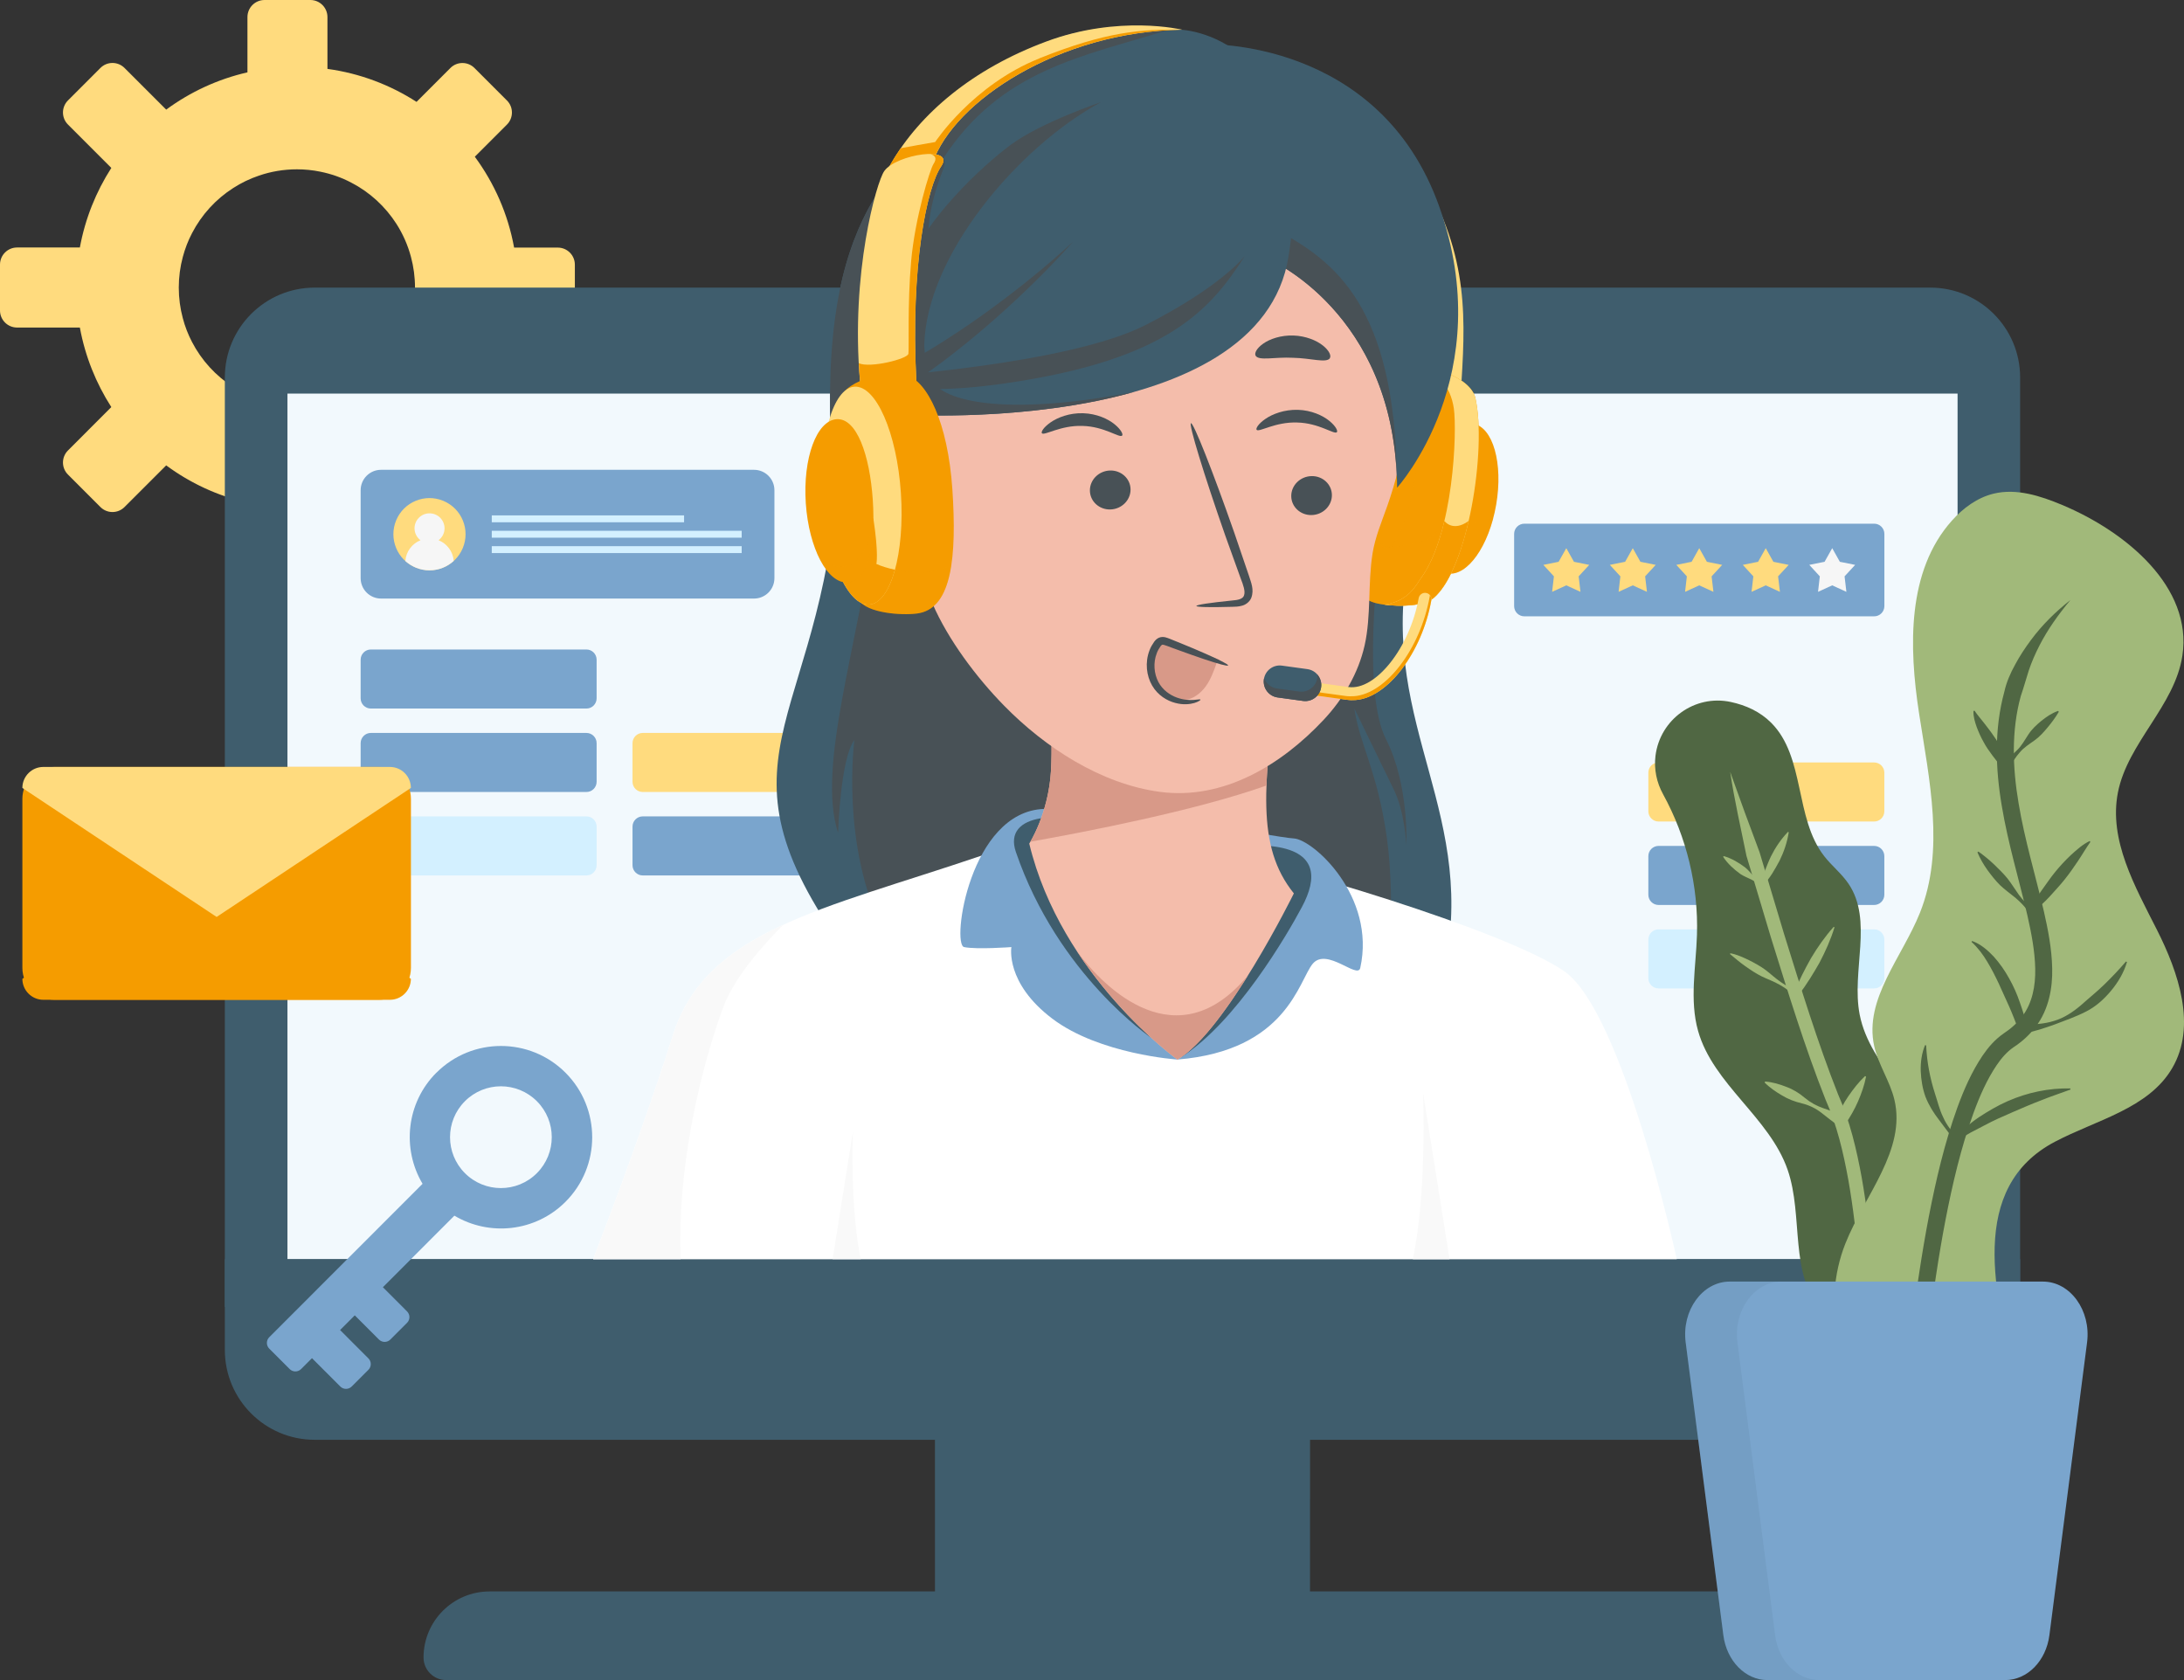 <svg xmlns="http://www.w3.org/2000/svg" width="286" height="220" viewBox="0 0 286 220" fill="none"><rect x="0" y="0" width="286" height="220" fill="#333333" stroke="none"/><g clip-path="url(#clip0_620_15775)"><path d="M75.279 40.667V34.657C75.279 33.423 74.278 32.422 73.044 32.422H67.324C66.525 28.024 64.73 23.986 62.178 20.523L66.384 16.315C67.257 15.441 67.257 14.024 66.384 13.157L62.135 8.906C61.262 8.032 59.846 8.032 58.979 8.906L54.547 13.34C51.098 11.117 47.136 9.602 42.88 9.022V2.236C42.88 1.002 41.879 0 40.646 0H34.639C33.406 0 32.404 1.002 32.404 2.236V9.474C28.497 10.365 24.89 12.057 21.764 14.354L16.306 8.899C15.433 8.026 14.023 8.026 13.15 8.899L8.901 13.151C8.028 14.024 8.028 15.441 8.901 16.308L14.578 21.989C12.576 25.104 11.154 28.628 10.458 32.409H2.234C1.001 32.409 0 33.411 0 34.645V40.655C0 41.889 1.001 42.891 2.234 42.891H10.458C11.154 46.672 12.576 50.19 14.578 53.305L8.901 58.986C8.028 59.859 8.028 61.276 8.901 62.143L13.15 66.395C14.023 67.268 15.433 67.268 16.306 66.395L21.764 60.94C24.89 63.249 28.497 64.941 32.404 65.826V73.065C32.404 74.298 33.406 75.3 34.639 75.3H40.646C41.879 75.3 42.88 74.298 42.88 73.065V66.285C47.136 65.698 51.098 64.183 54.547 61.954L58.979 66.388C59.852 67.262 61.268 67.262 62.135 66.388L66.384 62.137C67.257 61.264 67.257 59.847 66.384 58.979L62.178 54.771C64.73 51.314 66.518 47.27 67.324 42.879H73.044C74.278 42.879 75.279 41.877 75.279 40.643V40.667ZM51.916 45.988C50.457 48.266 48.418 50.141 46.006 51.387C44.736 52.053 43.369 52.541 41.928 52.829C40.945 53.03 39.926 53.134 38.882 53.134C37.154 53.134 35.481 52.847 33.931 52.316C32.734 51.919 31.593 51.369 30.549 50.691C28.272 49.237 26.397 47.197 25.146 44.784C24.633 43.801 24.224 42.756 23.937 41.657C23.595 40.38 23.412 39.043 23.412 37.656C23.412 36.27 23.595 34.932 23.937 33.655C24.23 32.556 24.633 31.512 25.152 30.522C26.404 28.109 28.272 26.069 30.549 24.616C31.593 23.944 32.728 23.394 33.931 22.991C35.481 22.459 37.154 22.172 38.882 22.172C39.92 22.172 40.945 22.276 41.928 22.478C43.369 22.765 44.736 23.247 46.006 23.919C48.418 25.165 50.457 27.04 51.916 29.319C52.758 30.638 53.411 32.104 53.82 33.655C54.162 34.932 54.345 36.27 54.345 37.656C54.345 39.043 54.162 40.38 53.82 41.657C53.411 43.208 52.758 44.668 51.916 45.988Z" fill="#FFDB7E"></path><path d="M171.547 182.124H122.439V214.197H171.547V182.124Z" fill="#3F5D6D"></path><g style="mix-blend-mode:multiply" opacity="0.2"><path d="M171.547 182.124H122.439V196.362H171.547V182.124Z" fill="#3F5D6D"></path></g><path d="M41.207 37.662H252.777C259.273 37.662 264.541 42.934 264.541 49.433V171.136H29.443V49.433C29.443 42.934 34.712 37.662 41.207 37.662Z" fill="#3F5D6D"></path><path d="M256.349 51.54H37.643V164.887H256.349V51.54Z" fill="#F2F9FD"></path><path d="M29.443 164.887H264.541V176.767C264.541 183.266 259.273 188.537 252.777 188.537H41.207C34.712 188.537 29.443 183.266 29.443 176.767V164.887Z" fill="#3F5D6D"></path><path d="M235.568 220H58.418C56.788 220 55.463 218.675 55.463 217.044C55.463 212.267 59.333 208.395 64.107 208.395H229.878C234.652 208.395 238.523 212.267 238.523 217.044C238.523 218.675 237.198 220 235.568 220Z" fill="#3F5D6D"></path><path d="M245.427 68.575H199.616C198.878 68.575 198.279 69.174 198.279 69.913V79.368C198.279 80.107 198.878 80.706 199.616 80.706H245.427C246.165 80.706 246.764 80.107 246.764 79.368V69.913C246.764 69.174 246.165 68.575 245.427 68.575Z" fill="#7AA5CD"></path><path d="M205.111 76.65L203.255 77.499L203.487 75.471L202.107 73.969L204.104 73.566L205.111 71.782L206.112 73.566L208.115 73.969L206.729 75.471L206.967 77.499L205.111 76.65Z" fill="#FFDB7E"></path><path d="M213.816 76.65L211.96 77.499L212.192 75.471L210.812 73.969L212.815 73.566L213.816 71.782L214.817 73.566L216.82 73.969L215.434 75.471L215.672 77.499L213.816 76.65Z" fill="#FFDB7E"></path><path d="M222.521 76.65L220.665 77.499L220.897 75.471L219.518 73.969L221.52 73.566L222.521 71.782L223.522 73.566L225.525 73.969L224.139 75.471L224.377 77.499L222.521 76.65Z" fill="#FFDB7E"></path><path d="M231.228 76.65L229.372 77.499L229.604 75.471L228.225 73.969L230.227 73.566L231.228 71.782L232.229 73.566L234.232 73.969L232.846 75.471L233.084 77.499L231.228 76.65Z" fill="#FFDB7E"></path><path d="M239.933 76.65L238.077 77.499L238.309 75.471L236.93 73.969L238.932 73.566L239.933 71.782L240.934 73.566L242.937 73.969L241.551 75.471L241.789 77.499L239.933 76.65Z" fill="#F6F6F6"></path><path d="M49.901 61.52H98.739C100.217 61.52 101.413 62.718 101.413 64.196V75.703C101.413 77.182 100.217 78.379 98.739 78.379H49.901C48.423 78.379 47.227 77.182 47.227 75.703V64.196C47.227 62.718 48.423 61.52 49.901 61.52Z" fill="#7AA5CD"></path><path d="M60.603 71.769C61.606 69.358 60.467 66.591 58.058 65.587C55.649 64.583 52.882 65.723 51.879 68.133C50.876 70.544 52.015 73.312 54.425 74.315C56.834 75.319 59.6 74.179 60.603 71.769Z" fill="#FFDB7E"></path><path d="M53.068 73.45C53.905 74.213 55.016 74.683 56.243 74.683C57.47 74.683 58.575 74.213 59.417 73.45C59.32 72.216 58.532 71.183 57.433 70.744C57.903 70.383 58.215 69.821 58.215 69.186C58.215 68.099 57.336 67.219 56.249 67.219C55.162 67.219 54.283 68.099 54.283 69.186C54.283 69.821 54.595 70.383 55.065 70.744C53.966 71.183 53.178 72.216 53.081 73.45H53.068Z" fill="#F6F6F6"></path><path d="M89.581 67.488H64.398V68.392H89.581V67.488Z" fill="#D3F0FF"></path><path d="M97.126 69.504H64.398V70.408H97.126V69.504Z" fill="#D3F0FF"></path><path d="M97.126 71.519H64.398V72.423H97.126V71.519Z" fill="#D3F0FF"></path><path d="M76.792 85.049H48.563C47.825 85.049 47.227 85.648 47.227 86.386V91.444C47.227 92.183 47.825 92.782 48.563 92.782H76.792C77.531 92.782 78.129 92.183 78.129 91.444V86.386C78.129 85.648 77.531 85.049 76.792 85.049Z" fill="#7AA5CD"></path><path d="M76.792 95.976H48.563C47.825 95.976 47.227 96.575 47.227 97.314V102.371C47.227 103.11 47.825 103.709 48.563 103.709H76.792C77.531 103.709 78.129 103.11 78.129 102.371V97.314C78.129 96.575 77.531 95.976 76.792 95.976Z" fill="#7AA5CD"></path><path d="M76.792 106.903H48.563C47.825 106.903 47.227 107.502 47.227 108.241V113.299C47.227 114.037 47.825 114.636 48.563 114.636H76.792C77.531 114.636 78.129 114.037 78.129 113.299V108.241C78.129 107.502 77.531 106.903 76.792 106.903Z" fill="#D3F0FF"></path><path d="M112.396 95.976H84.167C83.429 95.976 82.83 96.575 82.83 97.314V102.371C82.83 103.11 83.429 103.709 84.167 103.709H112.396C113.134 103.709 113.733 103.11 113.733 102.371V97.314C113.733 96.575 113.134 95.976 112.396 95.976Z" fill="#FFDB7E"></path><path d="M112.396 106.903H84.167C83.429 106.903 82.83 107.502 82.83 108.241V113.299C82.83 114.037 83.429 114.636 84.167 114.636H112.396C113.134 114.636 113.733 114.037 113.733 113.299V108.241C113.733 107.502 113.134 106.903 112.396 106.903Z" fill="#7AA5CD"></path><path d="M245.421 99.842H217.192C216.454 99.842 215.855 100.441 215.855 101.18V106.238C215.855 106.976 216.454 107.575 217.192 107.575H245.421C246.16 107.575 246.758 106.976 246.758 106.238V101.18C246.758 100.441 246.16 99.842 245.421 99.842Z" fill="#FFDB7E"></path><path d="M245.421 110.77H217.192C216.454 110.77 215.855 111.369 215.855 112.107V117.165C215.855 117.904 216.454 118.503 217.192 118.503H245.421C246.16 118.503 246.758 117.904 246.758 117.165V112.107C246.758 111.369 246.16 110.77 245.421 110.77Z" fill="#7AA5CD"></path><path d="M245.421 121.697H217.192C216.454 121.697 215.855 122.296 215.855 123.035V128.092C215.855 128.831 216.454 129.43 217.192 129.43H245.421C246.16 129.43 246.758 128.831 246.758 128.092V123.035C246.758 122.296 246.16 121.697 245.421 121.697Z" fill="#D3F0FF"></path><path d="M109.923 59.138C108.532 94.4 92.14 97.967 109.923 123.407C127.707 148.841 188.957 139.832 190.001 120.573C191.045 101.314 178.108 89.715 186.582 65.619C195.056 41.523 109.923 59.138 109.923 59.138Z" fill="#3F5D6D"></path><path d="M114.483 68.52C112.42 84.548 106.919 100.349 109.746 109.041C109.746 109.041 110.057 99.268 111.883 96.91C111.883 96.91 110.057 110.629 115.649 121.758C121.241 132.887 181.618 130.767 181.618 130.767C181.618 130.767 182.852 118.582 181.618 109.749C180.385 100.917 178.029 97.484 177.351 92.757C177.351 92.757 181.075 100.447 182.522 103.391C183.969 106.335 184.164 110.647 184.164 110.647C184.164 110.647 184.555 102.799 181.496 96.794C178.438 90.79 180.269 74.231 181.179 67.793C182.082 61.355 138.591 53.72 133.86 56.298C129.129 58.882 114.483 68.52 114.483 68.52Z" fill="#485156"></path><path d="M128.507 112.052C107.525 119.162 92.47 121.844 88.117 135.562C83.771 149.287 77.672 164.887 77.672 164.887H219.579C219.579 164.887 212.552 132.551 204.86 127.194C197.168 121.837 167.059 112.865 157.859 111.332C148.659 109.792 128.501 112.052 128.501 112.052H128.507Z" fill="white"></path><path d="M186.357 143.136C186.357 143.136 186.894 156.012 185.014 164.893H189.824L186.357 143.136Z" fill="#F9F9F9"></path><path d="M111.689 148.206C111.689 148.206 111.28 158.077 112.721 164.887H109.033L111.689 148.206Z" fill="#F9F9F9"></path><path d="M94.814 131.641C96.652 126.791 102.586 121.098 102.592 121.092C95.388 124.403 90.351 128.532 88.123 135.562C83.776 149.287 77.678 164.887 77.678 164.887H89.124C88.624 150.27 92.97 136.497 94.808 131.641H94.814Z" fill="#F9F9F9"></path><path d="M154.189 138.745C154.189 138.745 143.988 138.073 137.798 133.388C131.608 128.703 132.444 124.018 132.444 124.018C132.444 124.018 127.926 124.354 126.254 124.018C124.581 123.682 126.98 106.25 136.736 105.926C146.491 105.608 166.924 109.658 169.433 109.792C171.942 109.927 180.22 117.348 178.127 126.754C177.791 128.263 173.749 124.018 171.912 126.192C170.074 128.367 168.566 137.572 154.183 138.745H154.189Z" fill="#7AA5CD"></path><path d="M150.801 135.935C150.801 135.935 138.549 127.707 133.03 111.558C132.157 109.004 133.635 107.575 136.339 107.141L150.801 135.935Z" fill="#3F5D6D"></path><path d="M154.709 138.415C161.882 133.821 168.494 122.522 170.496 118.759C172.505 114.996 172.584 111.448 166.437 110.794C160.289 110.141 154.703 138.415 154.703 138.415H154.709Z" fill="#3F5D6D"></path><path d="M167.353 87.883C165.503 102.811 164.447 110.794 169.434 116.988C169.434 116.988 160.54 135.061 154.184 138.745C154.184 138.745 138.965 127.866 134.783 110.464C134.783 110.464 137.292 106.616 137.628 100.923C137.964 95.237 137.127 85.36 137.127 85.36L167.353 87.883Z" fill="#F4BDAB"></path><path d="M163.463 127.677C154.184 138.922 144.617 129.43 141.064 124.61C146.931 133.553 154.19 138.745 154.19 138.745C157.114 137.053 160.576 132.307 163.463 127.683V127.677Z" fill="#D89988"></path><path d="M137.628 100.924C137.341 105.792 135.467 109.31 134.93 110.22C141.816 108.998 156.584 106.164 165.845 102.86C165.991 98.767 166.608 93.887 167.346 87.883L148.91 86.344L137.14 85.58C137.262 87.052 137.927 95.732 137.622 100.924H137.628Z" fill="#D89988"></path><path d="M191.393 49.848C191.985 40.435 192.138 31.866 184.794 20.883C177.45 9.901 179 38.878 179.122 39.208C179.244 39.537 185.63 51.76 185.63 51.76L191.387 49.848H191.393Z" fill="#FFDB7E"></path><path d="M187.247 64.752C186.313 70.163 186.948 74.634 189.543 75.086C192.137 75.532 194.994 71.507 195.928 66.095C196.862 60.684 195.513 55.931 192.919 55.48C190.324 55.034 188.181 59.34 187.247 64.752Z" fill="#F59C00"></path><g style="mix-blend-mode:multiply" opacity="0.25"><path d="M192.32 68.221L190.684 68.886L189.085 73.327C189.085 73.327 188.816 73.877 188.48 74.585C188.792 74.836 189.14 75.013 189.543 75.086C191.844 75.483 194.347 72.362 195.538 67.879C193.474 68.954 192.32 68.227 192.32 68.227V68.221Z" fill="#F59C00"></path></g><path d="M184.848 48.089C186.863 47.716 192.571 49.231 193.218 52.181C194.689 58.888 192.241 74.451 187.754 78.293C186.118 79.692 181.558 79.411 179.94 78.91C175.831 77.652 175.819 71.079 177.321 62.369C178.823 53.659 182.058 48.608 184.848 48.089Z" fill="#F59C00"></path><g style="mix-blend-mode:multiply" opacity="0.25"><path d="M192.321 68.221C190.233 69.729 189.147 68.221 189.147 68.221C187.73 71.232 185.13 71.232 181.839 71.678L179.996 70.701C179.996 70.701 178.195 72.026 176.51 73.223C176.815 76.222 177.841 78.262 179.941 78.91C181.558 79.405 186.119 79.692 187.755 78.293C189.721 76.607 191.302 72.674 192.327 68.221H192.321Z" fill="#F59C00"></path></g><path d="M193.217 52.181C192.57 49.231 186.862 47.716 184.847 48.089C184.683 48.119 184.512 48.168 184.341 48.229C188.028 47.954 189.963 50.538 190.385 53.5C190.806 56.463 190.385 69.852 186.044 75.758C185.488 76.509 184.53 78.714 181.307 79.179C183.358 79.447 186.459 79.392 187.753 78.287C192.247 74.445 194.695 58.882 193.217 52.175V52.181Z" fill="#FFDB7E"></path><path d="M192.32 68.221C190.232 69.729 189.145 68.221 189.145 68.221C188.455 71.116 187.46 73.834 186.044 75.758C185.488 76.509 184.53 78.714 181.307 79.179C183.358 79.447 186.459 79.392 187.753 78.287C189.719 76.601 191.3 72.667 192.326 68.215L192.32 68.221Z" fill="#F59C00"></path><g style="mix-blend-mode:multiply" opacity="0.25"><path d="M185.153 63.591C184.341 68.319 182.656 71.971 181.387 71.757C180.123 71.538 179.757 67.531 180.569 62.803C181.381 58.075 183.066 54.423 184.335 54.637C185.599 54.856 185.965 58.863 185.153 63.591Z" fill="#F59C00"></path></g><path d="M121.932 78.623C121.987 78.763 122.048 78.898 122.109 79.038C124.167 83.784 127.878 88.725 131.511 92.427C136.877 97.9 144.16 102.652 151.876 103.69C160.173 104.802 167.786 100.184 173.335 94.259C175.887 91.535 177.877 88.176 178.701 84.511C179.574 80.62 179.104 76.442 179.739 72.466C180.081 70.328 180.942 68.312 181.662 66.272C183.878 60.011 184.989 53.006 184.226 46.268C183.909 43.471 183.451 39.458 181.937 37.033C180.197 34.242 176.168 32.049 173.451 30.345C164.739 24.89 153.195 22.893 143.299 25.977C133.183 29.129 124.93 37.241 120.668 46.837C118.642 51.405 117.463 55.901 118.446 60.824C119.673 66.956 119.49 72.71 121.932 78.623Z" fill="#F4BDAB"></path><path d="M174.415 64.819C174.428 66.23 173.249 67.402 171.778 67.445C170.313 67.488 169.104 66.382 169.092 64.971C169.08 63.56 170.258 62.388 171.729 62.345C173.2 62.302 174.403 63.414 174.415 64.819Z" fill="#485156"></path><path d="M175.056 56.597C174.714 56.933 172.736 55.388 169.867 55.327C167.004 55.223 164.861 56.64 164.562 56.286C164.415 56.127 164.763 55.504 165.697 54.862C166.613 54.221 168.17 53.617 169.958 53.665C171.747 53.72 173.23 54.417 174.079 55.113C174.946 55.815 175.227 56.451 175.062 56.603L175.056 56.597Z" fill="#485156"></path><path d="M148.048 64.086C148.06 65.497 146.882 66.669 145.411 66.712C143.946 66.755 142.737 65.65 142.725 64.239C142.712 62.828 143.891 61.655 145.362 61.612C146.833 61.569 148.036 62.681 148.048 64.086Z" fill="#485156"></path><path d="M146.937 57.043C146.595 57.385 144.611 55.834 141.748 55.773C138.884 55.669 136.742 57.092 136.442 56.732C136.296 56.573 136.644 55.956 137.578 55.309C138.494 54.667 140.05 54.056 141.839 54.111C143.628 54.166 145.111 54.863 145.96 55.559C146.821 56.261 147.108 56.897 146.943 57.049L146.937 57.043Z" fill="#485156"></path><path d="M156.668 79.356C156.656 79.191 158.451 78.928 161.344 78.635C162.077 78.58 162.773 78.452 162.913 77.951C163.097 77.426 162.816 76.626 162.48 75.764C161.839 73.975 161.161 72.1 160.453 70.133C157.645 62.113 155.636 55.528 155.96 55.418C156.284 55.308 158.823 61.722 161.625 69.736C162.297 71.715 162.944 73.596 163.554 75.398C163.811 76.235 164.263 77.194 163.86 78.281C163.646 78.825 163.103 79.209 162.626 79.319C162.156 79.454 161.741 79.448 161.381 79.46C158.469 79.545 156.668 79.509 156.662 79.344L156.668 79.356Z" fill="#485156"></path><path d="M147.859 47.368C147.559 48.144 144.702 47.704 141.326 48.034C137.944 48.29 135.209 49.213 134.782 48.504C134.593 48.162 135.081 47.441 136.198 46.715C137.303 45.988 139.055 45.31 141.082 45.133C143.109 44.962 144.947 45.322 146.161 45.853C147.382 46.379 147.993 47.008 147.865 47.374L147.859 47.368Z" fill="#485156"></path><path d="M174.146 46.922C173.639 47.57 171.668 46.892 169.287 46.849C166.912 46.727 164.897 47.276 164.433 46.592C164.232 46.263 164.549 45.609 165.428 44.992C166.295 44.381 167.748 43.88 169.378 43.935C171.008 43.99 172.425 44.589 173.249 45.255C174.085 45.926 174.36 46.598 174.134 46.916L174.146 46.922Z" fill="#485156"></path><path d="M159.337 86.777C158.952 87.864 158.561 88.964 157.884 89.892C157.206 90.821 156.199 91.578 155.051 91.67C153.83 91.773 152.627 91.089 151.907 90.094C151.187 89.098 150.912 87.84 150.924 86.612C150.936 85.501 151.394 84.163 152.493 83.998C152.951 83.925 153.403 84.09 153.836 84.248C155.79 84.963 157.743 85.678 159.697 86.392" fill="#D89988"></path><path d="M157.194 91.615C157.157 91.438 155.906 91.993 154.099 91.34C153.226 91.022 152.255 90.369 151.693 89.306C151.138 88.255 150.979 86.814 151.486 85.525C151.602 85.201 151.785 84.908 151.962 84.645C152.182 84.395 152.139 84.407 152.389 84.438C152.627 84.493 153.012 84.658 153.329 84.768C153.659 84.89 153.976 85.006 154.294 85.122C155.545 85.58 156.681 85.977 157.639 86.301C159.556 86.942 160.771 87.272 160.82 87.138C160.869 87.003 159.752 86.435 157.902 85.617C156.98 85.207 155.869 84.737 154.636 84.236C154.324 84.108 154.007 83.98 153.683 83.851C153.342 83.723 153.079 83.583 152.615 83.454C152.389 83.399 152.066 83.375 151.76 83.509C151.461 83.644 151.278 83.858 151.144 84.035C150.9 84.389 150.68 84.749 150.533 85.152C149.911 86.759 150.136 88.5 150.875 89.77C151.626 91.071 152.859 91.774 153.891 92.042C154.941 92.329 155.832 92.219 156.4 92.055C156.968 91.883 157.23 91.676 157.206 91.621L157.194 91.615Z" fill="#485156"></path><path d="M177.565 91.664C177.163 91.694 176.766 91.688 176.381 91.633C172.584 91.12 170.545 90.833 170.545 90.833L170.777 89.165C170.777 89.165 172.81 89.446 176.607 89.966C180.105 90.442 184.592 84.884 185.777 78.342C185.856 77.89 186.265 77.578 186.723 77.639C187.193 77.701 187.523 78.14 187.443 78.605C186.216 85.507 181.686 91.334 177.572 91.657L177.565 91.664Z" fill="#FFDB7E"></path><path d="M187.236 77.927C187.236 77.988 187.236 78.049 187.224 78.11C185.997 85.012 181.467 90.839 177.352 91.163C176.949 91.193 176.552 91.187 176.168 91.132C173.17 90.723 171.272 90.466 170.606 90.369L170.539 90.833C170.539 90.833 172.572 91.114 176.375 91.633C176.76 91.688 177.157 91.694 177.56 91.663C181.674 91.334 186.198 85.507 187.431 78.611C187.474 78.354 187.395 78.11 187.236 77.927Z" fill="#F59C00"></path><path d="M170.636 91.786L167.303 91.328C166.155 91.169 165.35 90.112 165.508 88.958C165.667 87.809 166.723 87.003 167.877 87.162L171.21 87.62C172.358 87.779 173.164 88.836 173.005 89.99C172.846 91.138 171.79 91.945 170.636 91.786Z" fill="#3F5D6D"></path><path d="M172.517 88.341C172.523 88.475 172.517 88.616 172.504 88.756C172.346 89.904 171.29 90.711 170.136 90.552L167.218 90.155C166.424 90.045 165.807 89.501 165.545 88.805C165.533 88.854 165.514 88.903 165.508 88.958C165.35 90.106 166.155 91.169 167.303 91.328L170.636 91.786C171.784 91.945 172.846 91.138 173.005 89.99C173.09 89.373 172.889 88.787 172.517 88.347V88.341Z" fill="#485156"></path><path d="M166.062 33.906C166.062 33.906 182.789 40.936 182.954 63.86C182.954 63.86 196.336 49.133 188.473 27.047C180.61 4.96 157.863 5.797 157.863 5.797L166.056 33.912L166.062 33.906Z" fill="#3F5D6D"></path><path d="M166.062 33.906C166.062 33.906 182.374 40.777 182.93 63.047C182.93 62.919 182.93 62.797 182.93 62.663C182.655 40.191 174.871 34.224 167.179 30.131L165.348 31.444L166.062 33.906Z" fill="#485156"></path><path d="M118.951 54.319C118.951 54.319 165.055 56.995 168.736 33.57C172.418 10.14 160.599 4.459 154.799 3.897C149 3.335 137.706 1.992 128.035 11.374C118.371 20.756 107.584 26.436 108.781 56.781L118.945 54.325L118.951 54.319Z" fill="#3F5D6D"></path><path d="M117.992 47.973C120.001 46.855 122.009 45.707 123.951 44.436C125.904 43.19 127.821 41.877 129.695 40.503C133.456 37.76 137.088 34.828 140.525 31.652C137.406 35.14 134.048 38.426 130.532 41.547C128.773 43.111 126.966 44.62 125.11 46.073C123.267 47.545 121.332 48.913 119.378 50.257L117.992 47.967V47.973Z" fill="#485156"></path><path d="M144.206 13.358C133.279 19.271 121.264 33.491 121.032 45.273C121.032 45.273 116.411 40.985 118.841 34.834C121.271 28.683 128.425 21.867 132.387 18.941C136.349 16.015 144.206 13.364 144.206 13.364V13.358Z" fill="#485156"></path><path d="M121.698 49.28C120.233 45.487 121.241 32.532 121.698 28.855C122.156 25.171 123.518 22.368 123.664 21.677C123.811 20.987 123.493 20.78 123.493 20.78C131.1 9.064 141.893 7.391 152.839 3.964L152.21 3.653C146.026 3.164 136.417 3.231 128.041 11.367C118.377 20.749 107.59 26.43 108.787 56.774L118.951 54.319C118.951 54.319 134.72 55.229 148.548 51.308C133.169 54.331 123.157 53.079 121.698 49.28Z" fill="#485156"></path><path d="M163.029 33.497C158.511 40.557 152.919 47.142 131.57 50.208C117.346 52.254 115.1 49.335 115.1 49.335C115.1 49.335 139.922 47.679 149.952 42.592C159.982 37.497 163.029 33.503 163.029 33.503V33.497Z" fill="#485156"></path><path d="M122.132 21.335C124.897 13.248 138.743 4.117 154.805 3.891C154.805 3.891 146.551 1.881 136.967 5.454C127.376 9.022 120.477 14.849 116.68 21.421C112.883 27.993 122.138 21.341 122.138 21.341L122.132 21.335Z" fill="#FFDB7E"></path><path d="M136.119 7.641C127.34 11.153 122.462 18.599 122.462 18.599C122.022 18.654 118.012 19.399 117.951 19.411C117.493 20.071 117.065 20.737 116.669 21.415C116.534 21.653 116.418 21.867 116.314 22.068C117.572 21.983 119.41 21.897 119.898 22.111C120.099 22.197 120.496 22.172 121.119 22.019C121.723 21.622 122.126 21.329 122.126 21.329C124.892 13.242 138.738 4.111 154.799 3.885C149.397 3.817 144.897 4.123 136.119 7.635V7.641Z" fill="#F59C00"></path><path d="M119.984 49.848C119.227 34.822 121.351 24.573 123.244 21.781C125.136 18.99 117.359 20.205 115.802 22.392C114.789 23.809 111.37 35.763 112.621 49.945C113.873 64.128 119.984 49.842 119.984 49.842V49.848Z" fill="#FFDB7E"></path><path d="M121.852 20.163C122.518 20.413 122.713 20.749 122.243 21.476C121.767 22.203 119.819 28.561 119.319 34.168C118.818 39.776 119.068 45.658 118.958 46.33C118.849 47.001 113.94 48.235 112.463 47.563C112.506 48.351 112.561 49.151 112.634 49.958C112.725 51.002 112.847 51.894 112.988 52.645C114.477 52.81 116.547 52.89 118.433 52.914C119.349 51.363 119.996 49.848 119.996 49.848C119.239 34.822 121.364 24.573 123.256 21.781C124.025 20.651 123.207 20.181 121.858 20.163H121.852Z" fill="#F59C00"></path><path d="M118.69 49.121C116.724 48.541 110.894 49.463 109.942 52.328C107.787 58.851 108.617 74.585 112.695 78.867C114.179 80.431 118.745 80.614 120.406 80.284C124.618 79.453 125.308 72.924 124.716 64.098C124.117 55.278 121.419 49.921 118.696 49.115L118.69 49.121Z" fill="#F59C00"></path><g style="mix-blend-mode:multiply" opacity="0.25"><path d="M112.695 78.867C114.179 80.431 118.745 80.614 120.406 80.284C122.83 79.808 124.081 77.438 124.6 73.846C122.573 75.587 117.39 75.031 114.771 73.846C114.771 73.846 115.198 66.016 113.813 61.6C113.813 61.6 111.334 67.072 109.826 72.16C110.473 75.092 111.426 77.542 112.695 78.873V78.867Z" fill="#F59C00"></path></g><path d="M117.975 64.556C118.506 72.436 116.65 78.977 113.823 79.166C110.997 79.356 108.274 73.126 107.743 65.246C107.212 57.367 109.068 50.825 111.894 50.636C114.721 50.446 117.444 56.677 117.975 64.556Z" fill="#FFDB7E"></path><path d="M114.373 67.873C114.373 67.873 110.759 68.325 109.367 73.791C110.533 77.157 112.157 79.282 113.824 79.172C115.264 79.075 116.449 77.328 117.194 74.604C116.278 74.408 115.435 74.152 114.764 73.846C114.764 73.846 115.081 72.57 114.367 67.879L114.373 67.873Z" fill="#F59C00"></path><path d="M114.294 65.478C114.691 71.379 113.629 76.088 110.997 76.265C108.372 76.442 105.918 71.8 105.521 65.9C105.125 59.999 106.932 55.07 109.557 54.893C112.182 54.716 113.897 59.572 114.294 65.472V65.478Z" fill="#F59C00"></path><g style="mix-blend-mode:multiply" opacity="0.25"><path d="M110.344 74.225C109.147 74.304 107.975 73.596 106.943 72.319C107.987 74.811 109.465 76.369 111.003 76.265C113.262 76.112 114.361 72.6 114.373 67.873C113.811 71.599 112.48 74.078 110.344 74.225Z" fill="#F59C00"></path></g><path d="M216.789 98.975C216.575 100.716 216.935 102.469 217.784 104.002C220.861 109.603 222.424 116.035 222.222 122.43C222.088 126.638 221.227 130.951 222.369 135C224.347 141.994 231.721 146.318 234.096 153.184C236.202 159.274 234.243 166.933 238.62 171.661C239.706 172.833 241.385 173.731 242.869 173.139C243.613 172.84 244.169 172.217 244.7 171.618C249.718 165.919 255.084 158.993 253.54 151.559C252.087 144.578 244.895 139.856 243.528 132.856C242.417 127.133 245.335 120.536 242.063 115.717C241.159 114.385 239.865 113.372 238.876 112.101C234.981 107.099 236.422 99.121 231.935 94.638C230.47 93.178 228.638 92.348 226.642 91.92C221.935 90.912 217.381 94.192 216.789 98.975Z" fill="#506743"></path><path d="M245.31 187.707C245.609 183.981 245.737 180.255 245.878 176.517C245.707 172.791 245.511 169.065 245.188 165.345C244.87 161.625 244.449 157.899 243.796 154.198C243.124 150.521 242.245 146.764 240.701 143.307C238.002 136.472 235.817 129.332 233.613 122.253L230.414 111.582C229.102 108.094 227.82 104.6 226.574 101.082C227.118 104.784 227.966 108.418 228.705 112.077L231.91 122.772C234.132 129.888 236.293 136.985 239.059 143.991C240.554 147.338 241.385 150.881 242.044 154.509C242.685 158.131 243.1 161.808 243.417 165.498C243.729 169.187 243.943 172.888 244.083 176.596L245.304 187.707H245.31Z" fill="#A1B97A"></path><path d="M225.652 112.205C226.269 113.133 227.056 113.83 227.905 114.447C228.338 114.74 228.851 114.929 229.327 115.167C229.81 115.399 230.231 115.711 230.622 116.065L230.793 116.218L230.945 115.986C231.299 115.442 231.733 114.935 232.075 114.386C232.404 113.83 232.746 113.28 233.039 112.706C233.607 111.551 234.028 110.318 234.242 108.986L234.138 108.931C233.21 109.908 232.484 110.989 231.91 112.138C231.629 112.718 231.403 113.323 231.159 113.921C230.927 114.526 230.787 115.173 230.567 115.784L230.884 115.705C230.432 115.436 230.011 115.125 229.645 114.734C229.279 114.349 228.943 113.921 228.534 113.591C227.697 112.962 226.8 112.413 225.726 112.101L225.652 112.199V112.205Z" fill="#A1B97A"></path><path d="M226.557 124.94C227.198 125.465 227.857 126.04 228.547 126.516C229.237 127.005 229.939 127.475 230.696 127.854C231.459 128.22 232.277 128.513 233.009 128.929C233.748 129.338 234.426 129.857 235.085 130.389L235.317 130.578L235.549 130.272C236.569 128.935 237.442 127.512 238.266 126.064C239.041 124.586 239.731 123.065 240.232 121.428L240.128 121.367C238.986 122.637 238.034 124.012 237.173 125.441C236.355 126.895 235.592 128.379 234.969 129.943L235.439 129.827C234.664 129.466 233.907 129.088 233.211 128.605C232.509 128.129 231.886 127.536 231.209 127.017C230.525 126.51 229.78 126.107 229.017 125.722C228.248 125.356 227.485 124.995 226.581 124.824L226.557 124.94Z" fill="#A1B97A"></path><path d="M231.08 141.75C231.782 142.458 232.564 142.977 233.369 143.448C234.163 143.936 235.042 144.266 235.97 144.486C236.898 144.712 237.74 145.121 238.491 145.695C239.236 146.264 239.969 146.887 240.72 147.381L241.281 147.754L241.703 147.125C242.319 146.196 242.881 145.237 243.32 144.211C243.76 143.185 244.144 142.128 244.364 140.98L244.236 140.907C243.381 141.707 242.704 142.599 242.069 143.515C241.434 144.431 240.927 145.421 240.475 146.441L241.458 146.184C240.604 145.714 239.7 145.445 238.797 145.127C237.899 144.822 237.081 144.376 236.342 143.759C235.61 143.136 234.804 142.641 233.919 142.318C233.046 141.976 232.136 141.701 231.147 141.621L231.086 141.756L231.08 141.75Z" fill="#A1B97A"></path><path d="M251.231 188.433C254.143 187.957 265.053 184.463 264.29 181.611C261.018 169.376 257.751 155.499 269.076 149.519C274.528 146.642 281.365 145.176 284.466 139.85C287.665 134.365 285.309 127.39 282.439 121.721C279.57 116.053 276.121 109.994 277.348 103.764C278.636 97.24 284.802 92.427 285.791 85.849C287.14 76.87 278.422 69.632 270.053 66.126C267.208 64.935 264.076 63.915 261.072 64.641C258.93 65.161 257.068 66.535 255.603 68.178C249.724 74.756 249.962 84.682 251.305 93.41C252.648 102.139 254.699 111.35 251.415 119.541C249.083 125.362 244.089 130.834 245.426 136.961C245.963 139.416 247.489 141.554 248.075 143.997C249.644 150.582 244.18 156.513 241.671 162.804C238.436 170.916 240.658 180.835 246.787 186.992C247.953 188.165 249.608 188.714 251.238 188.446L251.231 188.433Z" fill="#A1B97A"></path><path d="M250.2 188.568C250.871 183.724 251.549 178.899 252.41 174.11C252.617 172.913 252.868 171.722 253.057 170.525C253.24 169.327 253.344 168.118 253.545 166.921C253.906 164.527 254.308 162.132 254.766 159.756C255.688 155.01 256.793 150.289 258.417 145.793C259.229 143.558 260.194 141.365 261.469 139.477C262.104 138.537 262.849 137.7 263.673 137.138C264.766 136.423 265.804 135.501 266.616 134.402C268.295 132.178 268.801 129.35 268.74 126.803C268.685 124.219 268.197 121.758 267.654 119.351C266.53 114.544 265.12 109.908 264.339 105.181C263.539 100.477 263.386 95.664 264.626 91.15C265.01 90.051 265.309 88.927 265.67 87.809C266.042 86.692 266.518 85.611 267.062 84.548C268.148 82.422 269.565 80.443 271.133 78.568C269.21 80.077 267.422 81.823 265.932 83.845C265.187 84.847 264.485 85.91 263.887 87.028C263.27 88.139 262.752 89.318 262.477 90.564C261.122 95.499 261.311 100.667 262.141 105.547C262.959 110.452 264.394 115.161 265.486 119.846C266.018 122.186 266.469 124.537 266.518 126.84C266.567 129.13 266.121 131.366 264.827 133.076C264.186 133.937 263.386 134.664 262.44 135.287C261.25 136.1 260.365 137.144 259.632 138.213C258.179 140.375 257.178 142.69 256.323 145.024C254.632 149.708 253.521 154.509 252.581 159.329C252.117 161.741 251.708 164.16 251.342 166.579C251.177 167.794 250.951 168.998 250.804 170.213C250.682 171.435 250.627 172.662 250.548 173.884C250.285 178.777 250.102 183.669 250.194 188.562L250.2 188.568Z" fill="#506743"></path><path d="M269.521 93.087C268.685 93.38 267.983 93.868 267.329 94.388C266.682 94.919 266.072 95.481 265.614 96.19C265.156 96.892 264.747 97.643 264.155 98.218C263.587 98.816 262.903 99.305 262.25 99.836L263.111 99.891C262.818 99.262 262.464 98.676 262.134 98.077C261.792 97.478 261.456 96.886 261.054 96.336C260.675 95.768 260.242 95.237 259.833 94.693C259.417 94.15 258.954 93.642 258.575 93.068L258.428 93.093C258.398 93.856 258.63 94.565 258.862 95.231C259.118 95.896 259.399 96.538 259.747 97.148C260.071 97.772 260.474 98.334 260.889 98.895C261.316 99.445 261.719 100.007 262.207 100.52L262.745 101.088L263.068 100.575C263.508 99.873 263.935 99.146 264.484 98.535C265.01 97.9 265.73 97.448 266.408 96.965C267.091 96.483 267.629 95.872 268.154 95.243C268.679 94.608 269.167 93.96 269.606 93.209L269.515 93.093L269.521 93.087Z" fill="#506743"></path><path d="M258.947 111.606C259.295 112.437 259.747 113.201 260.248 113.909C260.76 114.611 261.298 115.302 261.914 115.913C262.543 116.511 263.263 117.024 263.941 117.574C264.606 118.136 265.186 118.771 265.718 119.467L265.888 119.687L266.127 119.498C267.006 118.796 267.708 118.154 268.404 117.409C269.063 116.658 269.759 115.943 270.376 115.161C270.992 114.385 271.566 113.579 272.115 112.749C272.671 111.924 273.165 111.057 273.739 110.25L273.654 110.128C272.689 110.586 271.938 111.295 271.187 111.967C270.455 112.657 269.771 113.396 269.142 114.166C268.507 114.935 267.964 115.772 267.372 116.572C266.792 117.354 266.31 118.319 265.76 119.003L266.169 119.034C265.498 118.484 264.893 117.867 264.374 117.171C263.868 116.462 263.416 115.711 262.885 115.033C262.342 114.367 261.719 113.769 261.102 113.17C260.473 112.578 259.808 112.028 259.075 111.509L258.959 111.6L258.947 111.606Z" fill="#506743"></path><path d="M278.399 125.905C277.483 126.986 276.531 127.976 275.554 128.929C274.577 129.882 273.527 130.712 272.508 131.629C271.47 132.514 270.286 133.308 268.955 133.693C267.63 134.108 266.226 134.163 264.871 134.151L265.475 134.579C265.237 133.437 264.883 132.355 264.504 131.268C264.138 130.181 263.668 129.124 263.1 128.116C262.539 127.103 261.873 126.137 261.086 125.264C260.286 124.415 259.358 123.615 258.253 123.218L258.18 123.346C259.016 124.103 259.663 124.983 260.225 125.918C260.793 126.846 261.281 127.823 261.751 128.813L263.112 131.818C263.558 132.826 263.955 133.876 264.346 134.896L264.535 135.391L264.95 135.324C266.397 135.098 267.764 134.609 269.101 134.139C270.426 133.626 271.781 133.168 273.088 132.502C274.4 131.861 275.511 130.859 276.439 129.747C277.367 128.636 278.124 127.365 278.533 125.973L278.399 125.905Z" fill="#506743"></path><path d="M252.093 136.851C251.647 137.92 251.495 139.093 251.525 140.247C251.574 141.401 251.757 142.568 252.16 143.655C252.587 144.736 253.21 145.732 253.906 146.63L255.939 149.336L256.086 149.531L256.324 149.366C257.423 148.585 258.68 147.992 259.871 147.363C261.061 146.722 262.3 146.178 263.533 145.647C264.767 145.115 266 144.572 267.27 144.095C268.527 143.576 269.821 143.167 271.14 142.672L271.116 142.525C268.307 142.464 265.475 143.063 262.899 144.199C261.604 144.767 260.389 145.488 259.211 146.251C258.039 147.033 256.989 147.98 255.963 148.951L256.342 148.975C255.591 148.181 254.901 147.302 254.462 146.294C253.973 145.311 253.735 144.236 253.399 143.234C252.746 141.206 252.337 139.117 252.233 136.888L252.087 136.857L252.093 136.851Z" fill="#506743"></path><path d="M231.453 220H262.593C265.481 220 267.941 217.502 268.375 214.118L273.307 175.79C273.845 171.6 271.104 167.819 267.526 167.819H226.526C222.942 167.819 220.201 171.593 220.745 175.79L225.677 214.118C226.111 217.502 228.571 220 231.459 220H231.453Z" fill="#7AA5CD"></path><g style="mix-blend-mode:multiply" opacity="0.1"><path d="M226.52 167.819H233.303C229.719 167.819 226.978 171.593 227.522 175.79L232.454 214.118C232.888 217.502 235.348 220 238.236 220H231.453C228.565 220 226.105 217.502 225.672 214.118L220.745 175.79C220.208 171.6 222.949 167.819 226.526 167.819H226.52Z" fill="#3F5D6D"></path></g><path d="M49.632 100.429H7.112C4.802 100.429 2.93 102.302 2.93 104.613V126.736C2.93 129.047 4.802 130.92 7.112 130.92H49.632C51.941 130.92 53.814 129.047 53.814 126.736V104.613C53.814 102.302 51.941 100.429 49.632 100.429Z" fill="#F59C00"></path><path d="M51.066 130.92H5.677C4.163 130.92 2.93 129.692 2.93 128.172L28.369 111.277L53.807 128.172C53.807 129.686 52.58 130.92 51.06 130.92H51.066Z" fill="#F59C00"></path><path d="M51.066 100.429H5.677C4.163 100.429 2.93 101.656 2.93 103.177L28.369 120.072L53.807 103.177C53.807 101.663 52.58 100.429 51.06 100.429H51.066Z" fill="#FFDB7E"></path><path d="M57.148 140.461C53.204 144.407 52.606 150.423 55.335 155.016L35.256 175.106C34.847 175.515 34.847 176.187 35.256 176.596L37.936 179.278C38.345 179.687 39.017 179.687 39.426 179.278L40.854 177.848L44.566 181.562C44.975 181.971 45.646 181.971 46.056 181.562L48.247 179.369C48.656 178.96 48.656 178.288 48.247 177.879L44.535 174.165L46.458 172.241L49.627 175.411C50.036 175.82 50.707 175.82 51.116 175.411L53.308 173.218C53.717 172.809 53.717 172.137 53.308 171.728L50.14 168.558L59.505 159.188C64.089 161.918 70.103 161.32 74.052 157.374C78.716 152.708 78.716 145.134 74.052 140.467C69.388 135.8 61.818 135.8 57.154 140.467L57.148 140.461ZM70.304 153.624C67.703 156.226 63.485 156.226 60.884 153.624C58.283 151.022 58.283 146.801 60.884 144.199C63.485 141.597 67.703 141.597 70.304 144.199C72.905 146.801 72.905 151.022 70.304 153.624Z" fill="#7AA5CD"></path></g><defs><clipPath id="clip0_620_15775"><rect width="286" height="220" fill="white"></rect></clipPath></defs></svg>
